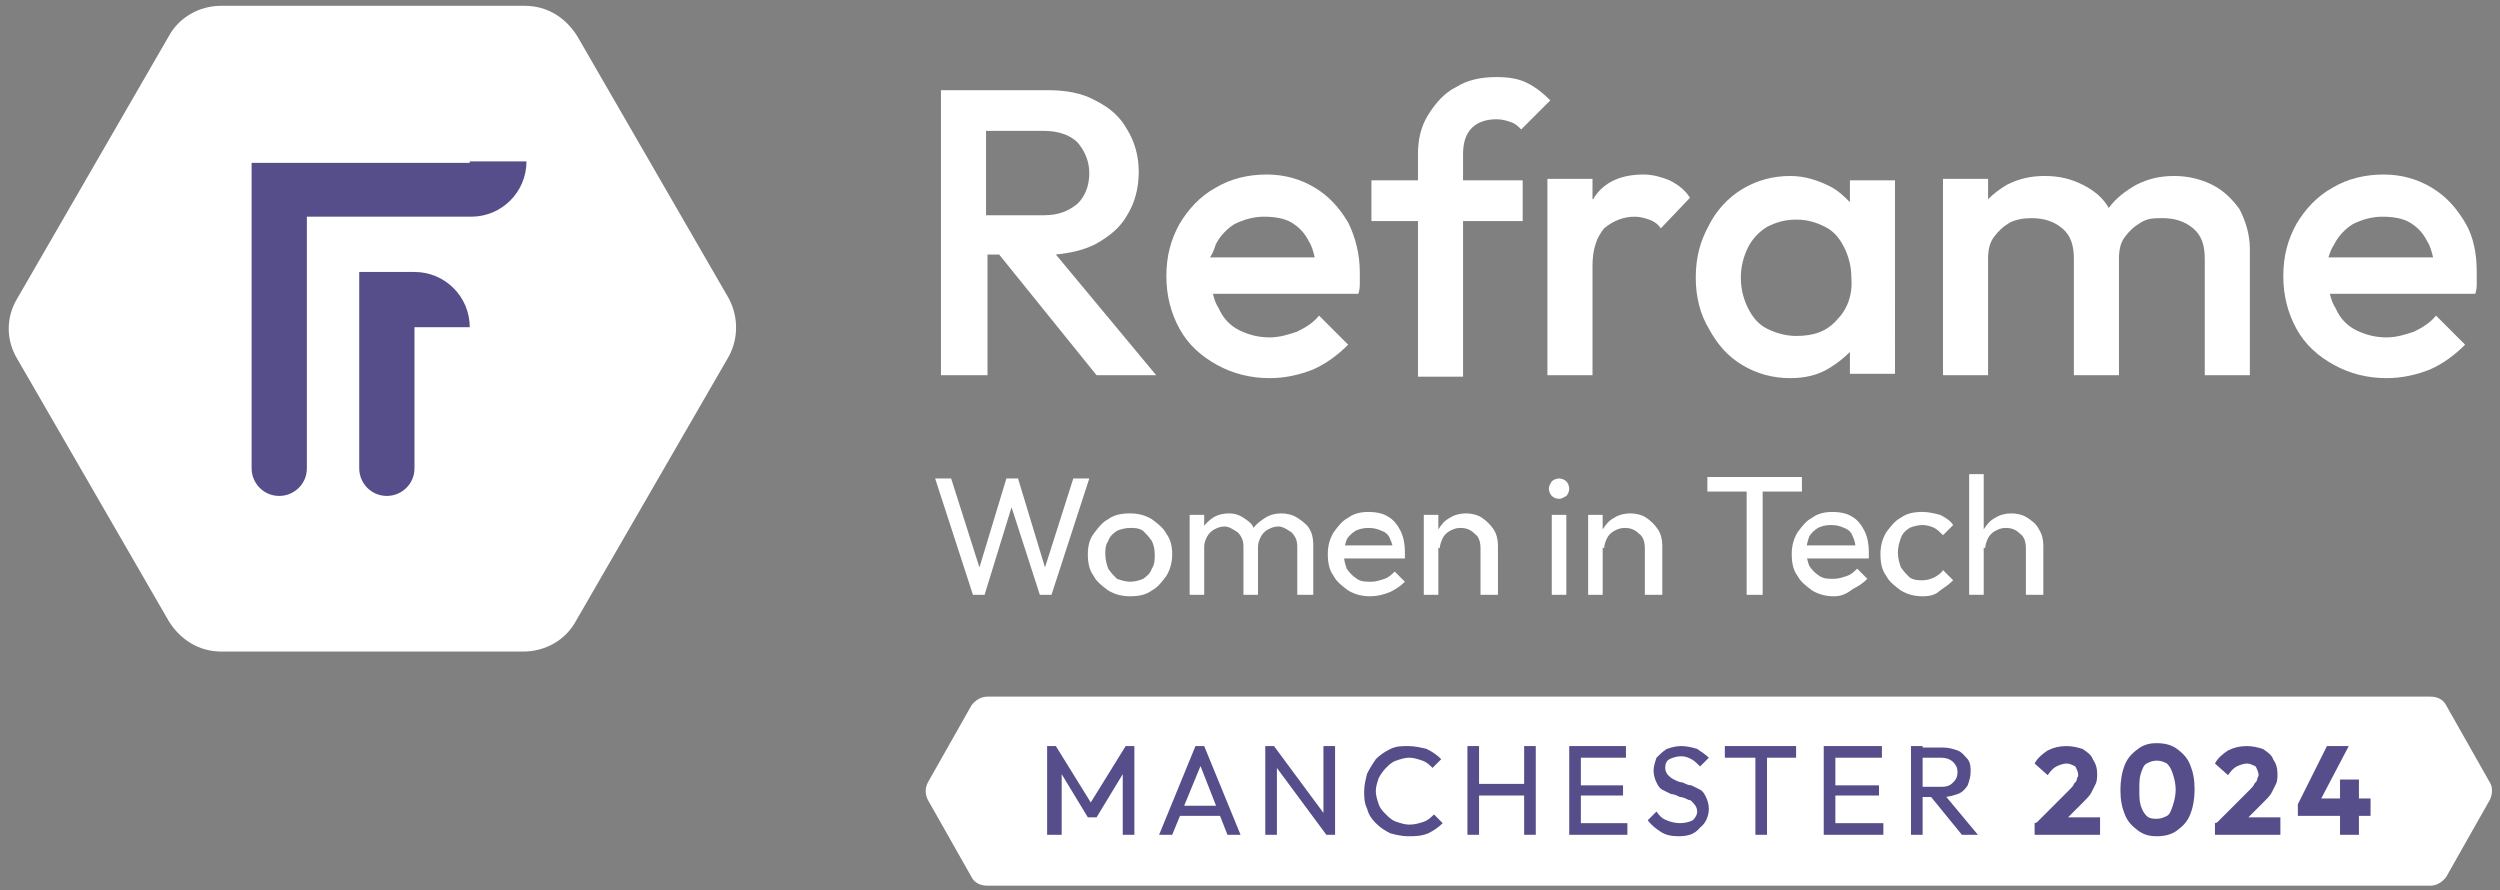 <?xml version="1.0" encoding="UTF-8"?>
<!-- Generator: Adobe Illustrator 27.6.1, SVG Export Plug-In . SVG Version: 6.00 Build 0)  -->
<svg xmlns="http://www.w3.org/2000/svg" xmlns:xlink="http://www.w3.org/1999/xlink" version="1.1" id="Layer_1" x="0px" y="0px" viewBox="0 0 171.9 61.2" style="enable-background:new 0 0 171.9 61.2;" xml:space="preserve">
<rect x="0" y="0" width="171.9" height="61.2" fill="#808080" stroke="none"/>
<style type="text/css">
	.st0{fill:#FFFFFF;}
	.st1{fill:#554E8A;}
</style>
<g>
	<path class="st0" d="M50.1,20.5l-10.4-18c-0.8-1.3-2.1-2.1-3.6-2.1H15.2c-1.5,0-2.9,0.8-3.6,2.1l-10.4,18c-0.8,1.3-0.8,2.9,0,4.2   l10.4,18c0.8,1.3,2.1,2.1,3.6,2.1H36c1.5,0,2.9-0.8,3.6-2.1l10.4-18C50.8,23.4,50.8,21.8,50.1,20.5z"></path>
	<g>
		<path class="st1" d="M32.3,11.2h-15v21c0,1,0.8,1.9,1.9,1.9h0c1,0,1.9-0.8,1.9-1.9V14.9h11.3c2.1,0,3.8-1.7,3.8-3.8H32.3z"></path>
		<path class="st1" d="M28.5,18.7h-3.8v13.5c0,1,0.8,1.9,1.9,1.9h0c1,0,1.9-0.8,1.9-1.9v-9.7h3.8C32.3,20.4,30.6,18.7,28.5,18.7z"></path>
	</g>
	<path class="st0" d="M75.4,25.8h4.1l-6.9-8.3c1-0.1,1.9-0.3,2.7-0.7c0.9-0.5,1.7-1.1,2.2-2c0.5-0.8,0.8-1.8,0.8-3   c0-1.1-0.3-2.1-0.8-2.9c-0.5-0.9-1.2-1.5-2.2-2c-0.9-0.5-2-0.7-3.3-0.7h-4.1h-1h-2.2v19.6h3.2v-8.3h0.8L75.4,25.8z M67.8,9h4   c1,0,1.8,0.3,2.3,0.8c0.5,0.6,0.8,1.3,0.8,2.1c0,0.9-0.3,1.6-0.8,2.1c-0.6,0.5-1.3,0.8-2.3,0.8h-4V9z"></path>
	<path class="st0" d="M92.7,15.3c-0.6-1-1.3-1.8-2.3-2.4c-1-0.6-2.1-0.9-3.3-0.9c-1.3,0-2.5,0.3-3.5,0.9c-1.1,0.6-1.9,1.5-2.5,2.5   c-0.6,1.1-0.9,2.2-0.9,3.6c0,1.3,0.3,2.5,0.9,3.6c0.6,1.1,1.5,1.9,2.6,2.5c1.1,0.6,2.3,0.9,3.6,0.9c1,0,2-0.2,3-0.6   c0.9-0.4,1.7-1,2.4-1.7l-2-2c-0.4,0.5-0.9,0.8-1.5,1.1c-0.6,0.2-1.2,0.4-1.9,0.4c-0.8,0-1.5-0.2-2.1-0.5c-0.6-0.3-1.1-0.8-1.4-1.5   c-0.2-0.3-0.3-0.6-0.4-1h10c0.1-0.3,0.1-0.5,0.1-0.8c0-0.2,0-0.5,0-0.7C93.5,17.5,93.2,16.3,92.7,15.3z M83.6,16.8   c0.3-0.6,0.8-1.1,1.3-1.4c0.6-0.3,1.3-0.5,2-0.5c0.7,0,1.4,0.1,1.9,0.4c0.5,0.3,0.9,0.7,1.2,1.3c0.2,0.3,0.3,0.7,0.4,1.1h-7.2   C83.4,17.4,83.5,17.1,83.6,16.8z"></path>
	<path class="st0" d="M101.2,8.8c0.4-0.4,1-0.6,1.7-0.6c0.4,0,0.7,0.1,1,0.2c0.3,0.1,0.5,0.3,0.7,0.5l2-2c-0.5-0.5-1-0.9-1.6-1.2   c-0.6-0.3-1.3-0.4-2.1-0.4c-1.1,0-2,0.2-2.8,0.7c-0.8,0.4-1.4,1.1-1.9,1.9c-0.5,0.8-0.7,1.7-0.7,2.7v1.8h-3.2v2.8h3.2v10.7h3.1   V15.2h4.1v-2.8h-4.1v-1.8C100.6,9.8,100.8,9.2,101.2,8.8z"></path>
	<path class="st0" d="M114.8,12.4c-0.5-0.2-1.1-0.4-1.8-0.4c-1.5,0-2.7,0.5-3.4,1.6c0,0,0,0.1-0.1,0.1v-1.4h-3.1v13.5h3.1v-7.5   c0-1.2,0.3-2,0.8-2.6c0.6-0.5,1.3-0.8,2.1-0.8c0.4,0,0.7,0.1,1,0.2c0.3,0.1,0.6,0.3,0.8,0.6l2-2.1   C115.9,13.1,115.4,12.7,114.8,12.4z"></path>
	<path class="st0" d="M127.2,12.4v1.5c-0.4-0.4-0.8-0.8-1.4-1.1c-0.8-0.4-1.7-0.7-2.7-0.7c-1.2,0-2.3,0.3-3.3,0.9   c-1,0.6-1.8,1.5-2.3,2.5c-0.6,1.1-0.9,2.2-0.9,3.6c0,1.3,0.3,2.5,0.9,3.5c0.6,1.1,1.3,1.9,2.3,2.5c1,0.6,2.1,0.9,3.3,0.9   c1,0,1.9-0.2,2.7-0.7c0.5-0.3,1-0.7,1.4-1.1v1.5h3.1V12.4H127.2z M126.3,22c-0.7,0.8-1.6,1.1-2.8,1.1c-0.7,0-1.4-0.2-2-0.5   c-0.6-0.3-1-0.8-1.3-1.4c-0.3-0.6-0.5-1.3-0.5-2.1c0-0.8,0.2-1.5,0.5-2.1c0.3-0.6,0.8-1.1,1.3-1.4c0.6-0.3,1.2-0.5,2-0.5   c0.8,0,1.4,0.2,2,0.5c0.6,0.3,1,0.8,1.3,1.4c0.3,0.6,0.5,1.3,0.5,2.1C127.4,20.3,127,21.3,126.3,22z"></path>
	<path class="st0" d="M154,14.4c-0.5-0.7-1.1-1.3-1.9-1.7c-0.8-0.4-1.7-0.6-2.6-0.6c-1,0-1.8,0.2-2.6,0.6c-0.7,0.4-1.4,0.9-1.9,1.6   c-0.4-0.7-1-1.2-1.8-1.6c-0.8-0.4-1.6-0.6-2.6-0.6c-1,0-1.8,0.2-2.6,0.6c-0.5,0.3-0.9,0.6-1.3,1v-1.4h-3.1v13.5h3.1v-8   c0-0.6,0.1-1.1,0.4-1.5c0.3-0.4,0.6-0.7,1.1-1c0.4-0.2,0.9-0.3,1.5-0.3c0.8,0,1.5,0.2,2.1,0.7c0.6,0.5,0.8,1.2,0.8,2.1v8h3.1v-8   c0-0.6,0.1-1.1,0.4-1.5c0.3-0.4,0.6-0.7,1.1-1s0.9-0.3,1.5-0.3c0.8,0,1.5,0.2,2.1,0.7c0.6,0.5,0.8,1.2,0.8,2.1v8h3.1v-8.7   C154.7,16.1,154.4,15.2,154,14.4z"></path>
	<path class="st0" d="M169.5,15.3c-0.6-1-1.3-1.8-2.3-2.4c-1-0.6-2.1-0.9-3.3-0.9c-1.3,0-2.5,0.3-3.5,0.9c-1.1,0.6-1.9,1.5-2.5,2.5   c-0.6,1.1-0.9,2.2-0.9,3.6c0,1.3,0.3,2.5,0.9,3.6c0.6,1.1,1.5,1.9,2.6,2.5c1.1,0.6,2.3,0.9,3.6,0.9c1,0,2-0.2,3-0.6   c0.9-0.4,1.7-1,2.4-1.7l-2-2c-0.4,0.5-0.9,0.8-1.5,1.1c-0.6,0.2-1.2,0.4-1.9,0.4c-0.8,0-1.5-0.2-2.1-0.5c-0.6-0.3-1.1-0.8-1.4-1.5   c-0.2-0.3-0.3-0.6-0.4-1h10c0.1-0.3,0.1-0.5,0.1-0.8c0-0.2,0-0.5,0-0.7C170.3,17.5,170.1,16.3,169.5,15.3z M160.5,16.8   c0.3-0.6,0.8-1.1,1.3-1.4c0.6-0.3,1.3-0.5,2-0.5c0.7,0,1.4,0.1,1.9,0.4c0.5,0.3,0.9,0.7,1.2,1.3c0.2,0.3,0.3,0.7,0.4,1.1h-7.2   C160.2,17.4,160.3,17.1,160.5,16.8z"></path>
	<path class="st0" d="M66.9,40.9l-2.6-8h1.1l2.1,6.6h-0.3l2-6.6H70l2,6.6h-0.3l2.1-6.6h1.1l-2.6,8h-0.8l-2.1-6.5h0.3l-2,6.5H66.9z"></path>
	<path class="st0" d="M77.7,41c-0.5,0-1-0.1-1.5-0.4c-0.4-0.3-0.8-0.6-1-1c-0.3-0.4-0.4-0.9-0.4-1.5c0-0.5,0.1-1,0.4-1.4   c0.3-0.4,0.6-0.8,1-1c0.4-0.3,0.9-0.4,1.5-0.4c0.5,0,1,0.1,1.5,0.4c0.4,0.3,0.8,0.6,1,1c0.3,0.4,0.4,0.9,0.4,1.4   c0,0.5-0.1,1-0.4,1.5c-0.3,0.4-0.6,0.8-1,1C78.8,40.9,78.3,41,77.7,41z M77.7,40c0.3,0,0.7-0.1,0.9-0.2c0.3-0.2,0.5-0.4,0.6-0.7   c0.2-0.3,0.2-0.6,0.2-1c0-0.4-0.1-0.7-0.2-0.9c-0.2-0.3-0.4-0.5-0.6-0.7c-0.3-0.2-0.6-0.2-0.9-0.2s-0.7,0.1-0.9,0.2   c-0.3,0.2-0.5,0.4-0.6,0.7c-0.2,0.3-0.2,0.6-0.2,0.9c0,0.4,0.1,0.7,0.2,1c0.2,0.3,0.4,0.5,0.6,0.7C77.1,39.9,77.4,40,77.7,40z"></path>
	<path class="st0" d="M81.8,40.9v-5.5h1v5.5H81.8z M85.5,40.9v-3.3c0-0.4-0.1-0.7-0.4-1c-0.3-0.2-0.6-0.4-0.9-0.4   c-0.3,0-0.5,0.1-0.7,0.2c-0.2,0.1-0.4,0.3-0.5,0.5c-0.1,0.2-0.2,0.4-0.2,0.7l-0.4-0.2c0-0.4,0.1-0.8,0.3-1.1   c0.2-0.3,0.4-0.5,0.7-0.7c0.3-0.2,0.7-0.3,1.1-0.3c0.4,0,0.7,0.1,1,0.3c0.3,0.2,0.6,0.4,0.7,0.7c0.2,0.3,0.3,0.7,0.3,1.1v3.5H85.5z    M89.2,40.9v-3.3c0-0.4-0.1-0.7-0.4-1c-0.3-0.2-0.6-0.4-0.9-0.4c-0.3,0-0.5,0.1-0.7,0.2c-0.2,0.1-0.4,0.3-0.5,0.5   c-0.1,0.2-0.2,0.4-0.2,0.7l-0.6-0.2c0-0.4,0.1-0.8,0.3-1.1c0.2-0.3,0.5-0.5,0.8-0.7c0.3-0.2,0.7-0.3,1.1-0.3c0.4,0,0.8,0.1,1.1,0.3   c0.3,0.2,0.6,0.4,0.8,0.7c0.2,0.3,0.3,0.7,0.3,1.1v3.5H89.2z"></path>
	<path class="st0" d="M94.2,41c-0.5,0-1-0.1-1.5-0.4c-0.4-0.3-0.8-0.6-1-1c-0.3-0.4-0.4-0.9-0.4-1.5c0-0.5,0.1-1,0.4-1.5   c0.3-0.4,0.6-0.8,1-1c0.4-0.3,0.9-0.4,1.4-0.4c0.5,0,1,0.1,1.3,0.3c0.4,0.2,0.7,0.6,0.9,1c0.2,0.4,0.3,0.9,0.3,1.4   c0,0.1,0,0.2,0,0.2c0,0.1,0,0.2,0,0.3H92v-0.9h4.1L95.8,38c0-0.4-0.1-0.7-0.2-0.9c-0.1-0.3-0.3-0.5-0.6-0.6   c-0.2-0.1-0.5-0.2-0.9-0.2c-0.4,0-0.7,0.1-0.9,0.2c-0.3,0.2-0.5,0.4-0.6,0.6c-0.1,0.3-0.2,0.6-0.2,1c0,0.4,0.1,0.7,0.2,1   c0.2,0.3,0.4,0.5,0.7,0.7c0.3,0.2,0.6,0.2,1,0.2c0.3,0,0.6-0.1,0.9-0.2c0.3-0.1,0.5-0.3,0.7-0.5l0.7,0.7c-0.3,0.3-0.6,0.5-1,0.7   C95.1,40.9,94.7,41,94.2,41z"></path>
	<path class="st0" d="M97.9,40.9v-5.5h1v5.5H97.9z M101.8,40.9v-3.2c0-0.4-0.1-0.8-0.4-1c-0.3-0.3-0.6-0.4-1-0.4   c-0.3,0-0.5,0.1-0.7,0.2c-0.2,0.1-0.4,0.3-0.5,0.5c-0.1,0.2-0.2,0.5-0.2,0.7l-0.4-0.2c0-0.4,0.1-0.8,0.3-1.1   c0.2-0.3,0.4-0.6,0.8-0.8c0.3-0.2,0.7-0.3,1.1-0.3s0.8,0.1,1.1,0.3c0.3,0.2,0.6,0.5,0.8,0.8c0.2,0.3,0.3,0.7,0.3,1.1v3.4H101.8z"></path>
	<path class="st0" d="M107.2,34.3c-0.2,0-0.4-0.1-0.5-0.2c-0.1-0.1-0.2-0.3-0.2-0.5c0-0.2,0.1-0.3,0.2-0.5c0.1-0.1,0.3-0.2,0.5-0.2   c0.2,0,0.4,0.1,0.5,0.2c0.1,0.1,0.2,0.3,0.2,0.5c0,0.2-0.1,0.4-0.2,0.5C107.5,34.2,107.4,34.3,107.2,34.3z M106.7,40.9v-5.5h1v5.5   H106.7z"></path>
	<path class="st0" d="M109.2,40.9v-5.5h1v5.5H109.2z M113.1,40.9v-3.2c0-0.4-0.1-0.8-0.4-1c-0.3-0.3-0.6-0.4-1-0.4   c-0.3,0-0.5,0.1-0.7,0.2c-0.2,0.1-0.4,0.3-0.5,0.5c-0.1,0.2-0.2,0.5-0.2,0.7l-0.4-0.2c0-0.4,0.1-0.8,0.3-1.1s0.4-0.6,0.8-0.8   c0.3-0.2,0.7-0.3,1.1-0.3s0.8,0.1,1.1,0.3c0.3,0.2,0.6,0.5,0.8,0.8c0.2,0.3,0.3,0.7,0.3,1.1v3.4H113.1z"></path>
	<path class="st0" d="M117.4,33.8v-1h6.5v1H117.4z M120.1,40.9v-7.8h1.1v7.8H120.1z"></path>
	<path class="st0" d="M126.1,41c-0.5,0-1-0.1-1.5-0.4c-0.4-0.3-0.8-0.6-1-1c-0.3-0.4-0.4-0.9-0.4-1.5c0-0.5,0.1-1,0.4-1.5   c0.3-0.4,0.6-0.8,1-1c0.4-0.3,0.9-0.4,1.4-0.4c0.5,0,1,0.1,1.3,0.3c0.4,0.2,0.7,0.6,0.9,1c0.2,0.4,0.3,0.9,0.3,1.4   c0,0.1,0,0.2,0,0.2c0,0.1,0,0.2,0,0.3h-4.6v-0.9h4.1l-0.4,0.3c0-0.4-0.1-0.7-0.2-0.9c-0.1-0.3-0.3-0.5-0.6-0.6   c-0.2-0.1-0.5-0.2-0.9-0.2c-0.4,0-0.7,0.1-0.9,0.2c-0.3,0.2-0.5,0.4-0.6,0.6c-0.1,0.3-0.2,0.6-0.2,1c0,0.4,0.1,0.7,0.2,1   c0.2,0.3,0.4,0.5,0.7,0.7c0.3,0.2,0.6,0.2,1,0.2c0.3,0,0.6-0.1,0.9-0.2c0.3-0.1,0.5-0.3,0.7-0.5l0.7,0.7c-0.3,0.3-0.6,0.5-1,0.7   C126.9,40.9,126.5,41,126.1,41z"></path>
	<path class="st0" d="M132.2,41c-0.5,0-1-0.1-1.5-0.4c-0.4-0.3-0.8-0.6-1-1c-0.3-0.4-0.4-0.9-0.4-1.5c0-0.5,0.1-1,0.4-1.5   c0.3-0.4,0.6-0.8,1-1c0.4-0.3,0.9-0.4,1.5-0.4c0.4,0,0.8,0.1,1.2,0.2c0.4,0.2,0.7,0.4,0.9,0.7l-0.7,0.7c-0.2-0.2-0.4-0.4-0.6-0.5   c-0.2-0.1-0.5-0.2-0.8-0.2c-0.3,0-0.7,0.1-0.9,0.2c-0.3,0.2-0.5,0.4-0.6,0.7s-0.2,0.6-0.2,1s0.1,0.7,0.2,1c0.2,0.3,0.4,0.5,0.6,0.7   c0.3,0.2,0.6,0.2,0.9,0.2c0.3,0,0.6-0.1,0.8-0.2c0.2-0.1,0.5-0.3,0.6-0.5l0.7,0.7c-0.3,0.3-0.6,0.5-0.9,0.7   C133.1,40.9,132.7,41,132.2,41z"></path>
	<path class="st0" d="M135.4,40.9v-8.3h1v8.3H135.4z M139.3,40.9v-3.2c0-0.4-0.1-0.8-0.4-1c-0.3-0.3-0.6-0.4-1-0.4   c-0.3,0-0.5,0.1-0.7,0.2c-0.2,0.1-0.4,0.3-0.5,0.5c-0.1,0.2-0.2,0.5-0.2,0.7l-0.4-0.2c0-0.4,0.1-0.8,0.3-1.1s0.4-0.6,0.8-0.8   c0.3-0.2,0.7-0.3,1.1-0.3c0.4,0,0.8,0.1,1.1,0.3c0.3,0.2,0.6,0.4,0.8,0.8c0.2,0.3,0.3,0.7,0.3,1.1v3.4H139.3z"></path>
	<path class="st0" d="M171.2,53.8l-3-5.3c-0.2-0.4-0.6-0.6-1.1-0.6H67.9c-0.4,0-0.8,0.2-1.1,0.6l-3,5.3c-0.2,0.4-0.2,0.8,0,1.2   l3,5.3c0.2,0.4,0.6,0.6,1.1,0.6h99.2c0.4,0,0.8-0.2,1.1-0.6l3-5.3C171.4,54.6,171.4,54.1,171.2,53.8z"></path>
	<g>
		<path class="st1" d="M72,57.4v-6.1h0.6l2.6,4.2h-0.4l2.6-4.2h0.6v6.1h-0.8v-4.6l0.2,0.1l-2,3.3h-0.6l-2-3.3l0.2-0.1v4.6H72z"></path>
		<path class="st1" d="M79.7,57.4l2.5-6.1h0.6l2.5,6.1h-0.9l-2-5.1h0.3l-2.1,5.1H79.7z M80.9,56.1v-0.7h3.2v0.7H80.9z"></path>
		<path class="st1" d="M87,57.4v-6.1h0.6l0.2,1v5.1H87z M91.2,57.4l-3.7-5l0.1-1.1l3.7,5L91.2,57.4z M91.2,57.4l-0.2-0.9v-5.2h0.8    v6.1H91.2z"></path>
		<path class="st1" d="M96.8,57.5c-0.4,0-0.8-0.1-1.2-0.2c-0.4-0.2-0.7-0.4-1-0.7c-0.3-0.3-0.5-0.6-0.6-1c-0.2-0.4-0.2-0.8-0.2-1.2    c0-0.4,0.1-0.8,0.2-1.2c0.2-0.4,0.4-0.7,0.6-1c0.3-0.3,0.6-0.5,1-0.7c0.4-0.2,0.8-0.2,1.2-0.2c0.5,0,0.9,0.1,1.3,0.2    c0.4,0.2,0.7,0.4,1,0.7l-0.6,0.6c-0.2-0.2-0.4-0.4-0.7-0.5c-0.3-0.1-0.6-0.2-0.9-0.2c-0.3,0-0.6,0.1-0.9,0.2    c-0.3,0.1-0.5,0.3-0.7,0.5c-0.2,0.2-0.4,0.5-0.5,0.7c-0.1,0.3-0.2,0.6-0.2,0.9c0,0.3,0.1,0.6,0.2,0.9c0.1,0.3,0.3,0.5,0.5,0.7    c0.2,0.2,0.4,0.4,0.7,0.5c0.3,0.1,0.6,0.2,0.9,0.2c0.4,0,0.7-0.1,1-0.2s0.5-0.3,0.7-0.5l0.6,0.6c-0.3,0.3-0.6,0.5-1,0.7    C97.7,57.5,97.3,57.5,96.8,57.5z"></path>
		<path class="st1" d="M100.9,57.4v-6.1h0.8v6.1H100.9z M101.4,54.7v-0.8h3.6v0.8H101.4z M104.8,57.4v-6.1h0.8v6.1H104.8z"></path>
		<path class="st1" d="M107.9,57.4v-6.1h0.8v6.1H107.9z M108.4,52.1v-0.8h3.4v0.8H108.4z M108.4,54.7V54h3.2v0.7H108.4z M108.4,57.4    v-0.8h3.5v0.8H108.4z"></path>
		<path class="st1" d="M115.4,57.5c-0.5,0-0.9-0.1-1.2-0.3c-0.3-0.2-0.6-0.4-0.9-0.8l0.6-0.6c0.2,0.3,0.4,0.5,0.7,0.6    c0.2,0.1,0.6,0.2,0.9,0.2c0.4,0,0.7-0.1,0.9-0.2c0.2-0.2,0.3-0.4,0.3-0.6c0-0.2-0.1-0.4-0.2-0.5c-0.1-0.1-0.2-0.3-0.4-0.3    c-0.2-0.1-0.4-0.2-0.6-0.2c-0.2-0.1-0.4-0.2-0.6-0.2c-0.2-0.1-0.4-0.2-0.6-0.3c-0.2-0.1-0.3-0.3-0.4-0.5c-0.1-0.2-0.2-0.5-0.2-0.8    c0-0.3,0.1-0.6,0.2-0.9c0.2-0.2,0.4-0.4,0.7-0.6c0.3-0.1,0.6-0.2,1-0.2c0.4,0,0.8,0.1,1.1,0.2c0.3,0.2,0.6,0.4,0.8,0.6l-0.6,0.6    c-0.2-0.2-0.4-0.4-0.6-0.5c-0.2-0.1-0.4-0.2-0.7-0.2c-0.3,0-0.6,0.1-0.8,0.2c-0.2,0.1-0.3,0.3-0.3,0.6c0,0.2,0.1,0.4,0.2,0.5    c0.1,0.1,0.2,0.2,0.4,0.3s0.4,0.2,0.6,0.2c0.2,0.1,0.4,0.2,0.6,0.2c0.2,0.1,0.4,0.2,0.6,0.3s0.3,0.3,0.4,0.5    c0.1,0.2,0.2,0.5,0.2,0.8c0,0.5-0.2,1-0.6,1.3C116.5,57.4,116,57.5,115.4,57.5z"></path>
		<path class="st1" d="M118.6,52.1v-0.8h4.9v0.8H118.6z M120.7,57.4v-5.9h0.8v5.9H120.7z"></path>
		<path class="st1" d="M125.4,57.4v-6.1h0.8v6.1H125.4z M126,52.1v-0.8h3.4v0.8H126z M126,54.7V54h3.2v0.7H126z M126,57.4v-0.8h3.5    v0.8H126z"></path>
		<path class="st1" d="M131.4,57.4v-6.1h0.8v6.1H131.4z M131.9,54.8v-0.7h1.6c0.4,0,0.6-0.1,0.8-0.3c0.2-0.2,0.3-0.4,0.3-0.7    c0-0.3-0.1-0.5-0.3-0.7c-0.2-0.2-0.5-0.3-0.8-0.3h-1.6v-0.7h1.7c0.4,0,0.7,0.1,1,0.2c0.3,0.1,0.5,0.4,0.7,0.6    c0.2,0.3,0.2,0.5,0.2,0.9c0,0.3-0.1,0.6-0.2,0.9c-0.2,0.3-0.4,0.5-0.7,0.6c-0.3,0.1-0.6,0.2-1,0.2H131.9z M134.9,57.4l-2.2-2.7    l0.8-0.3l2.5,3H134.9z"></path>
		<path class="st1" d="M139.9,56.7l2.4-2.4c0.1-0.1,0.3-0.3,0.3-0.4c0.1-0.1,0.2-0.2,0.2-0.3c0-0.1,0.1-0.2,0.1-0.3    c0-0.2-0.1-0.4-0.2-0.6c-0.2-0.1-0.4-0.2-0.6-0.2c-0.2,0-0.5,0.1-0.7,0.2c-0.2,0.1-0.4,0.3-0.6,0.6l-0.9-0.8    c0.2-0.4,0.6-0.7,0.9-0.9c0.4-0.2,0.8-0.3,1.3-0.3c0.4,0,0.8,0.1,1.1,0.2c0.3,0.2,0.6,0.4,0.7,0.7c0.2,0.3,0.3,0.6,0.3,1    c0,0.2,0,0.5-0.1,0.7c-0.1,0.2-0.2,0.4-0.3,0.6c-0.1,0.2-0.3,0.4-0.6,0.7l-1.6,1.6L139.9,56.7z M139.9,57.4v-0.8l1.2-0.4h3.3v1.2    H139.9z"></path>
		<path class="st1" d="M148.3,57.5c-0.5,0-0.9-0.1-1.3-0.4c-0.4-0.3-0.7-0.6-0.9-1.1c-0.2-0.5-0.3-1-0.3-1.7c0-0.6,0.1-1.2,0.3-1.7    c0.2-0.5,0.5-0.8,0.9-1.1c0.4-0.3,0.8-0.4,1.3-0.4c0.5,0,1,0.1,1.4,0.4c0.4,0.3,0.7,0.6,0.9,1.1c0.2,0.5,0.3,1,0.3,1.7    c0,0.6-0.1,1.2-0.3,1.7c-0.2,0.5-0.5,0.8-0.9,1.1C149.3,57.4,148.8,57.5,148.3,57.5z M148.3,56.3c0.3,0,0.5-0.1,0.7-0.2    s0.3-0.4,0.4-0.7c0.1-0.3,0.2-0.7,0.2-1.1c0-0.4-0.1-0.8-0.2-1.1c-0.1-0.3-0.2-0.5-0.4-0.7c-0.2-0.1-0.4-0.2-0.7-0.2    c-0.3,0-0.5,0.1-0.7,0.2c-0.2,0.1-0.3,0.4-0.4,0.7c-0.1,0.3-0.1,0.7-0.1,1.1c0,0.4,0,0.8,0.1,1.1c0.1,0.3,0.2,0.5,0.4,0.7    C147.8,56.3,148.1,56.3,148.3,56.3z"></path>
		<path class="st1" d="M152.3,56.7l2.4-2.4c0.1-0.1,0.3-0.3,0.3-0.4c0.1-0.1,0.2-0.2,0.2-0.3s0.1-0.2,0.1-0.3c0-0.2-0.1-0.4-0.2-0.6    c-0.2-0.1-0.4-0.2-0.6-0.2c-0.2,0-0.5,0.1-0.7,0.2c-0.2,0.1-0.4,0.3-0.6,0.6l-0.9-0.8c0.2-0.4,0.6-0.7,0.9-0.9    c0.4-0.2,0.8-0.3,1.3-0.3c0.4,0,0.8,0.1,1.1,0.2c0.3,0.2,0.6,0.4,0.7,0.7c0.2,0.3,0.3,0.6,0.3,1c0,0.2,0,0.5-0.1,0.7    c-0.1,0.2-0.2,0.4-0.3,0.6c-0.1,0.2-0.3,0.4-0.6,0.7l-1.6,1.6L152.3,56.7z M152.3,57.4v-0.8l1.2-0.4h3.3v1.2H152.3z"></path>
		<path class="st1" d="M158,55.3l2-4h1.5l-2.1,4H158z M158,56.1v-0.8l0.5-0.4h4.5v1.2H158z M160.9,57.4v-3.8h1.3v3.8H160.9z"></path>
	</g>
</g>
</svg>
